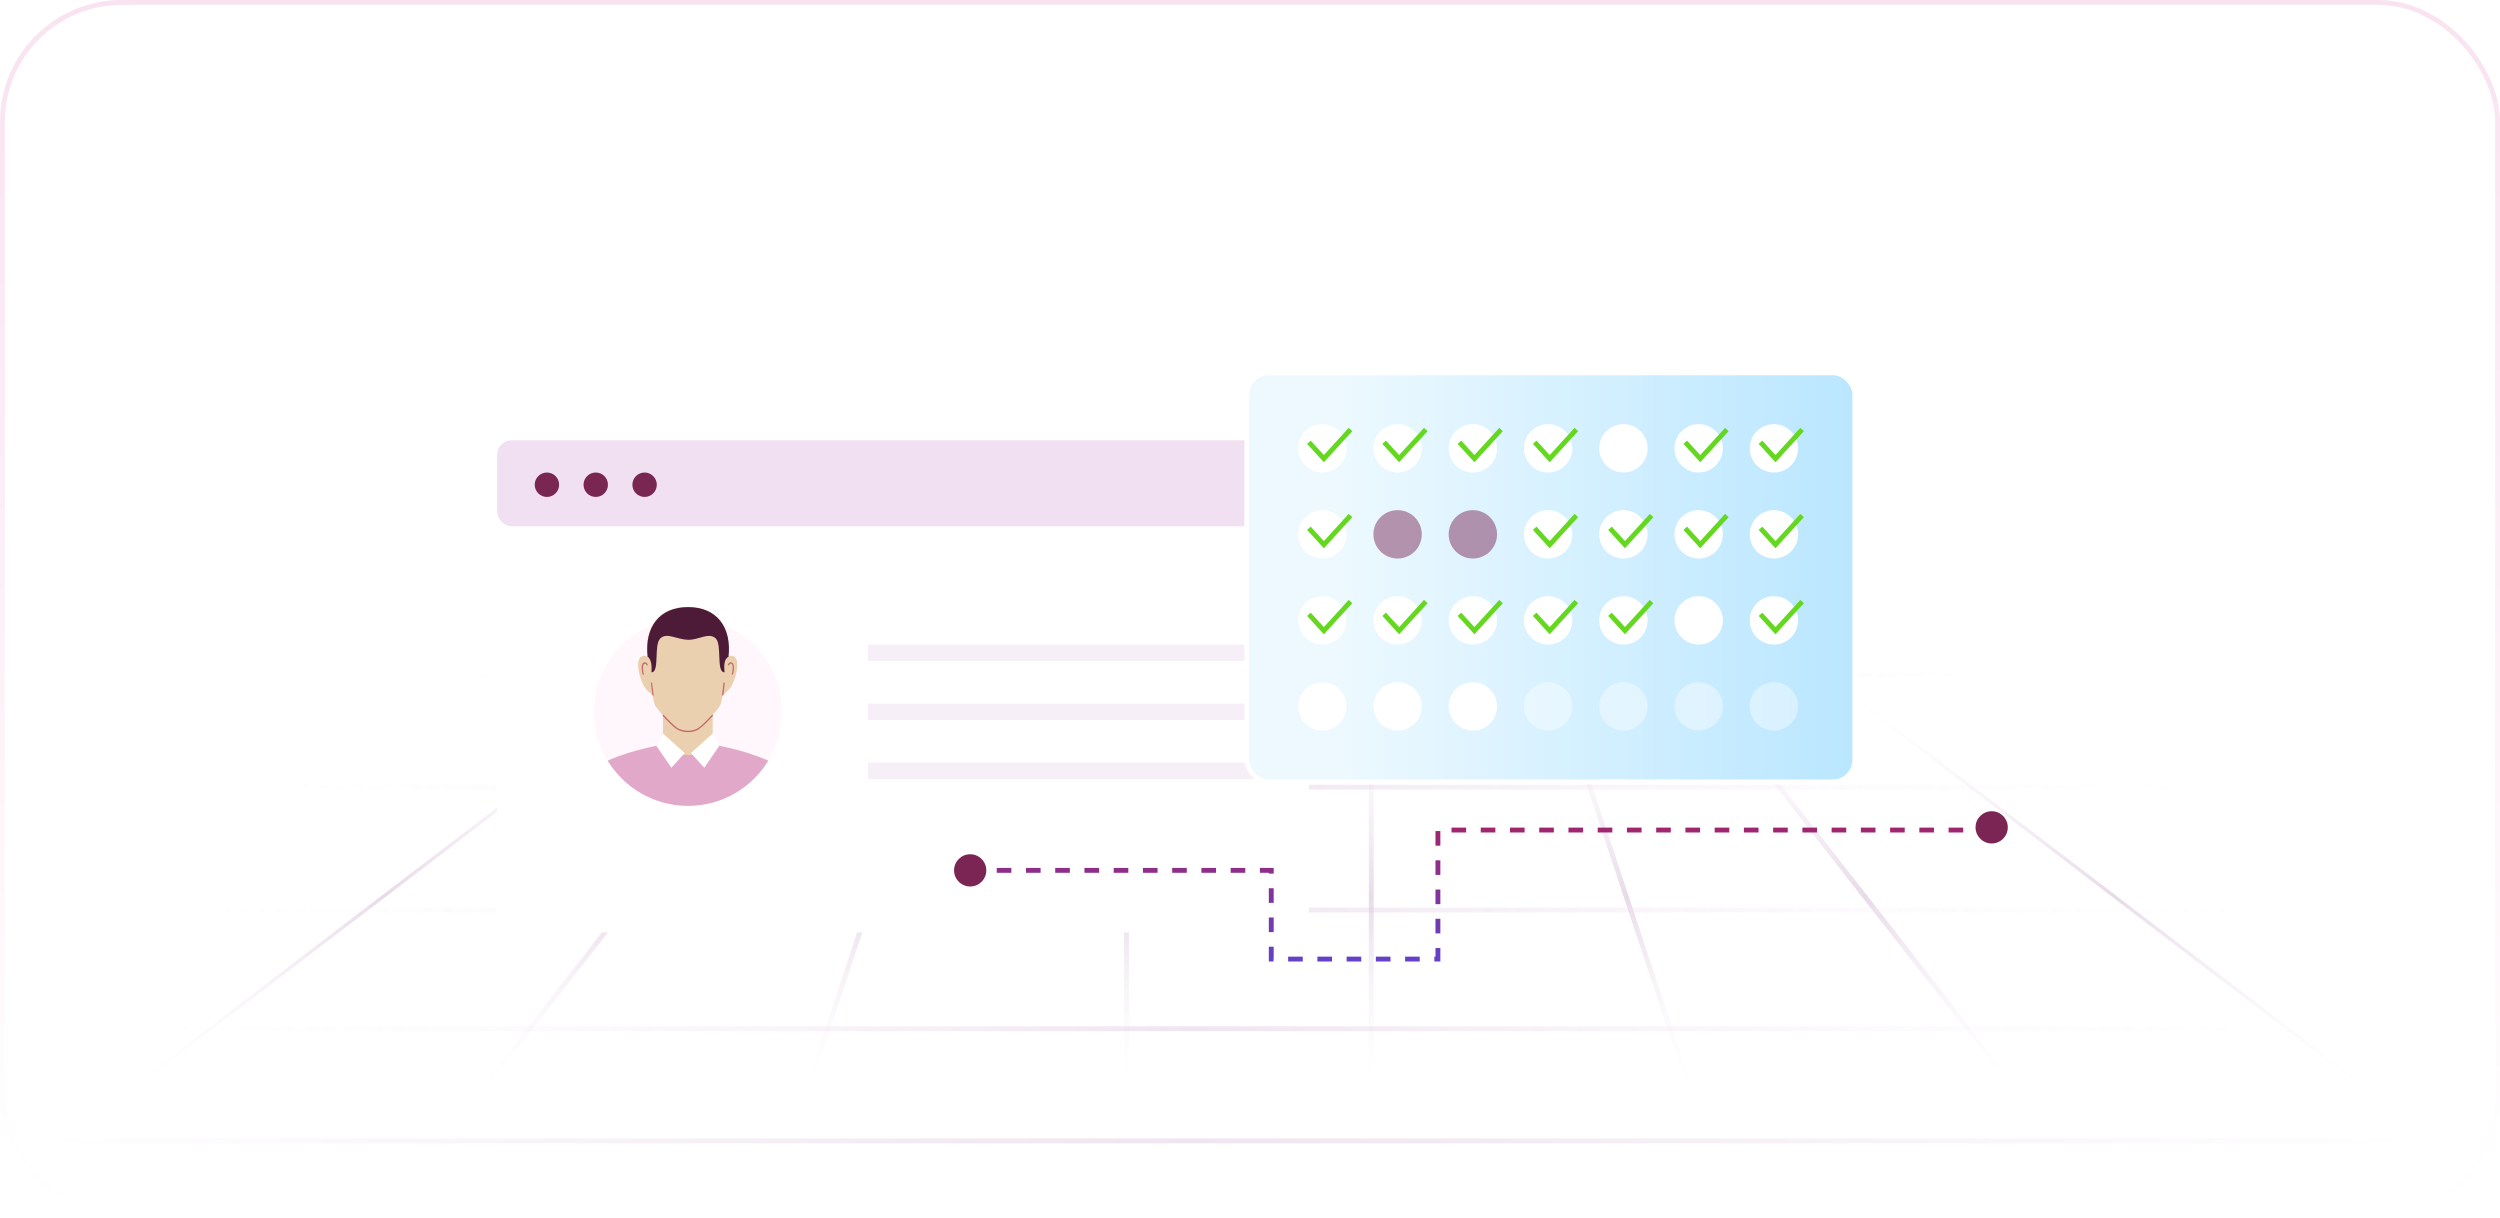 <svg width="513" height="250" viewBox="0 0 513 250" fill="none" xmlns="http://www.w3.org/2000/svg">
<rect x="0.5" y="0.5" width="512" height="249" rx="24.5" fill="url(#paint0_linear_2120_565)" stroke="url(#paint1_linear_2120_565)"/>
<g opacity="0.5">
<line opacity="0.5" y1="-0.5" x2="155.994" y2="-0.5" transform="matrix(-0.795 0.607 -0.993 -0.117 136.973 139)" stroke="url(#paint2_linear_2120_565)"/>
<path opacity="0.5" d="M164.373 139.818L91.157 233.56" stroke="url(#paint3_linear_2120_565)"/>
<path opacity="0.5" d="M193.437 139.933L162.441 233.54" stroke="url(#paint4_linear_2120_565)"/>
<path opacity="0.5" d="M231.167 140.249L231.168 233.453" stroke="url(#paint5_linear_2120_565)"/>
<line opacity="0.5" y1="-0.5" x2="155.994" y2="-0.5" transform="matrix(0.795 0.607 0.993 -0.117 375.574 139)" stroke="url(#paint6_linear_2120_565)"/>
<path opacity="0.5" d="M348.174 139.818L421.39 233.56" stroke="url(#paint7_linear_2120_565)"/>
<path opacity="0.5" d="M319.11 139.933L350.106 233.54" stroke="url(#paint8_linear_2120_565)"/>
<path opacity="0.5" d="M281.381 140.249L281.38 233.453" stroke="url(#paint9_linear_2120_565)"/>
<line opacity="0.5" x1="13" y1="234.109" x2="499.908" y2="234.109" stroke="url(#paint10_linear_2120_565)"/>
<line opacity="0.5" x1="15.656" y1="211.094" x2="497.252" y2="211.094" stroke="url(#paint11_linear_2120_565)"/>
<line opacity="0.5" x1="29.378" y1="186.748" x2="483.53" y2="186.748" stroke="url(#paint12_linear_2120_565)"/>
<line opacity="0.5" x1="43.1" y1="161.518" x2="469.808" y2="161.518" stroke="url(#paint13_linear_2120_565)"/>
<line opacity="0.5" x1="83.38" y1="138.5" x2="429.527" y2="138.5" stroke="url(#paint14_linear_2120_565)"/>
</g>
<g filter="url(#filter0_d_2120_565)">
<rect x="102" y="90.342" width="166.584" height="95.979" rx="3" fill="white"/>
</g>
<path d="M141.16 165.359C151.82 165.359 160.462 156.717 160.462 146.056C160.462 135.396 151.82 126.754 141.16 126.754C130.499 126.754 121.857 135.396 121.857 146.056C121.857 156.717 130.499 165.359 141.16 165.359Z" fill="#FFF7FB"/>
<path d="M146.245 143.533H136.04V155.087H146.245V143.533Z" fill="#EBD0B0"/>
<path d="M151.157 135.403C150.604 134.054 149.428 134.711 149.428 134.711C150.085 128.588 146.972 124.541 141.126 124.541C135.28 124.541 132.166 128.588 132.824 134.711C132.824 134.711 131.682 134.054 131.094 135.403C130.541 136.752 131.544 139.9 132.201 140.903C132.824 141.906 133.965 142.667 133.965 142.667C133.965 142.667 134.034 143.809 134.346 144.57C134.623 145.365 137.978 148.963 138.947 149.516C140.226 150.277 142.129 150.277 143.27 149.516C144.239 148.963 147.594 145.365 147.871 144.57C148.148 143.774 148.252 142.667 148.252 142.667C148.252 142.667 149.393 141.906 150.016 140.903C150.673 139.934 151.711 136.752 151.157 135.403Z" fill="#EBD0B0"/>
<path d="M141.195 150.242C140.399 150.242 139.569 150.035 138.911 149.654C138.323 149.308 136.94 147.959 135.937 146.817L136.144 146.645C137.182 147.786 138.496 149.101 139.05 149.412C140.295 150.138 142.128 150.138 143.235 149.412C143.789 149.101 145.103 147.786 146.141 146.645L146.349 146.817C145.346 147.959 143.962 149.308 143.374 149.654C142.786 150.035 141.99 150.242 141.195 150.242Z" fill="#C46966"/>
<path d="M133.806 140.068L133.565 140.098L133.891 142.741L134.132 142.712L133.806 140.068Z" fill="#C46966"/>
<path d="M148.456 140.075L148.165 142.688L148.44 142.718L148.731 140.105L148.456 140.075Z" fill="#C46966"/>
<path d="M131.89 138.447C131.82 138.239 131.371 136.51 131.993 136.025C132.201 135.887 132.374 135.887 132.478 135.922C132.789 136.025 132.962 136.44 132.962 136.475L132.754 136.579C132.72 136.475 132.581 136.233 132.409 136.198C132.339 136.164 132.236 136.198 132.166 136.267C131.786 136.544 131.959 137.72 132.132 138.412L131.89 138.447Z" fill="#C46966"/>
<path d="M150.396 138.446L150.154 138.377C150.327 137.685 150.5 136.509 150.119 136.232C150.015 136.163 149.946 136.163 149.877 136.198C149.67 136.267 149.531 136.578 149.531 136.578L149.289 136.475C149.324 136.44 149.462 136.025 149.773 135.921C149.877 135.886 150.05 135.886 150.258 135.99C150.915 136.509 150.465 138.239 150.396 138.446Z" fill="#C46966"/>
<path d="M133.689 137.963C135.418 137.963 134.104 132.394 135.488 131.01C136.18 130.318 137.183 130.422 138.047 130.664C139.051 130.906 140.088 131.252 141.161 131.287C142.302 131.322 143.34 130.906 144.447 130.63C145.277 130.422 146.211 130.353 146.868 131.01C148.217 132.359 146.903 137.963 148.667 137.963C148.563 136.683 148.529 135.265 149.497 134.746C150.155 128.623 147.041 124.576 141.195 124.576C135.349 124.576 132.236 128.623 132.893 134.746C133.62 135.23 133.793 136.614 133.689 137.963Z" fill="#4D1B37"/>
<path d="M157.66 156.089C152.195 153.668 146.28 152.803 146.28 152.803C143.547 155.639 138.462 155.674 136.075 152.803C136.075 152.803 130.125 153.668 124.694 156.089C128.084 161.658 134.207 165.36 141.195 165.36C148.148 165.36 154.27 161.658 157.66 156.089Z" fill="#E2A8CA"/>
<path d="M134.657 153.01L136.041 150.52L140.503 154.532L137.771 157.542L134.657 153.01Z" fill="white"/>
<path d="M147.629 153.01L146.246 150.52L141.783 154.532L144.516 157.542L147.629 153.01Z" fill="white"/>
<rect x="102" y="90.342" width="166.584" height="17.651" rx="3" fill="#F0E0F1"/>
<rect opacity="0.5" x="178.121" y="132.264" width="79.431" height="3.363" fill="#F0E0F1"/>
<rect opacity="0.5" x="178.121" y="144.373" width="79.431" height="3.363" fill="#F0E0F1"/>
<rect opacity="0.5" x="178.121" y="156.48" width="79.431" height="3.363" fill="#F0E0F1"/>
<circle cx="112.228" cy="99.466" r="2.505" fill="#792653"/>
<circle cx="122.248" cy="99.466" r="2.505" fill="#792653"/>
<circle cx="132.269" cy="99.466" r="2.505" fill="#792653"/>
<path d="M198.53 178.598H260.861V196.801H295.061V170.324H410.345" stroke="url(#paint15_linear_2120_565)" stroke-dasharray="3 3"/>
<circle cx="199.082" cy="178.599" r="3.31" fill="#7A2554"/>
<circle cx="408.69" cy="169.772" r="3.31" fill="#7A2554"/>
<rect x="255.845" y="76.5" width="124.765" height="83.947" rx="4.5" fill="url(#paint16_linear_2120_565)" stroke="white"/>
<circle cx="271.341" cy="91.996" r="4.964" fill="white"/>
<circle cx="286.787" cy="91.996" r="4.964" fill="white"/>
<circle cx="302.231" cy="91.996" r="4.964" fill="white"/>
<circle cx="317.676" cy="91.996" r="4.964" fill="white"/>
<circle cx="333.121" cy="91.996" r="4.964" fill="white"/>
<circle cx="348.566" cy="91.996" r="4.964" fill="white"/>
<circle cx="364.01" cy="91.996" r="4.964" fill="white"/>
<circle cx="271.341" cy="109.646" r="4.964" fill="white"/>
<circle opacity="0.5" cx="286.787" cy="109.646" r="4.964" fill="#7F2F5D"/>
<circle opacity="0.5" cx="302.231" cy="109.646" r="4.964" fill="#7F2F5D"/>
<circle cx="317.676" cy="109.646" r="4.964" fill="white"/>
<circle cx="333.121" cy="109.646" r="4.964" fill="white"/>
<circle cx="348.566" cy="109.646" r="4.964" fill="white"/>
<circle cx="364.01" cy="109.646" r="4.964" fill="white"/>
<circle cx="271.341" cy="127.298" r="4.964" fill="white"/>
<circle cx="286.787" cy="127.298" r="4.964" fill="white"/>
<circle cx="302.231" cy="127.298" r="4.964" fill="white"/>
<circle cx="317.676" cy="127.298" r="4.964" fill="white"/>
<circle cx="333.121" cy="127.298" r="4.964" fill="white"/>
<circle cx="348.566" cy="127.298" r="4.964" fill="white"/>
<circle cx="364.01" cy="127.298" r="4.964" fill="white"/>
<circle cx="271.341" cy="144.949" r="4.964" fill="white"/>
<circle cx="286.787" cy="144.949" r="4.964" fill="white"/>
<circle cx="302.231" cy="144.949" r="4.964" fill="white"/>
<circle opacity="0.4" cx="317.676" cy="144.949" r="4.964" fill="white"/>
<circle opacity="0.4" cx="333.121" cy="144.949" r="4.964" fill="white"/>
<circle opacity="0.4" cx="348.566" cy="144.949" r="4.964" fill="white"/>
<circle opacity="0.4" cx="364.01" cy="144.949" r="4.964" fill="white"/>
<path d="M268.584 90.75L271.658 94.113L277.124 88.135" stroke="#64D71F"/>
<path d="M284.029 90.75L287.104 94.113L292.569 88.135" stroke="#64D71F"/>
<path d="M299.474 90.75L302.548 94.113L308.014 88.135" stroke="#64D71F"/>
<path d="M314.919 90.75L317.993 94.113L323.459 88.135" stroke="#64D71F"/>
<path d="M345.809 90.75L348.883 94.113L354.349 88.135" stroke="#64D71F"/>
<path d="M361.253 90.75L364.327 94.113L369.793 88.135" stroke="#64D71F"/>
<path d="M268.584 108.403L271.658 111.765L277.124 105.787" stroke="#64D71F"/>
<path d="M314.919 108.403L317.993 111.765L323.459 105.787" stroke="#64D71F"/>
<path d="M330.363 108.403L333.438 111.765L338.903 105.787" stroke="#64D71F"/>
<path d="M345.809 108.403L348.883 111.765L354.349 105.787" stroke="#64D71F"/>
<path d="M361.253 108.403L364.327 111.765L369.793 105.787" stroke="#64D71F"/>
<path d="M268.584 126.053L271.658 129.416L277.124 123.438" stroke="#64D71F"/>
<path d="M284.029 126.053L287.104 129.416L292.569 123.438" stroke="#64D71F"/>
<path d="M299.474 126.053L302.548 129.416L308.014 123.438" stroke="#64D71F"/>
<path d="M314.919 126.053L317.993 129.416L323.459 123.438" stroke="#64D71F"/>
<path d="M330.363 126.053L333.438 129.416L338.903 123.438" stroke="#64D71F"/>
<path d="M361.253 126.053L364.327 129.416L369.793 123.438" stroke="#64D71F"/>
<defs>
<filter id="filter0_d_2120_565" x="82" y="75.342" width="206.584" height="135.979" filterUnits="userSpaceOnUse" color-interpolation-filters="sRGB">
<feFlood flood-opacity="0" result="BackgroundImageFix"/>
<feColorMatrix in="SourceAlpha" type="matrix" values="0 0 0 0 0 0 0 0 0 0 0 0 0 0 0 0 0 0 127 0" result="hardAlpha"/>
<feOffset dy="5"/>
<feGaussianBlur stdDeviation="10"/>
<feComposite in2="hardAlpha" operator="out"/>
<feColorMatrix type="matrix" values="0 0 0 0 0.282 0 0 0 0 0.148 0 0 0 0 0.252 0 0 0 0.06 0"/>
<feBlend mode="normal" in2="BackgroundImageFix" result="effect1_dropShadow_2120_565"/>
<feBlend mode="normal" in="SourceGraphic" in2="effect1_dropShadow_2120_565" result="shape"/>
</filter>
<linearGradient id="paint0_linear_2120_565" x1="256.5" y1="0" x2="256.5" y2="250" gradientUnits="userSpaceOnUse">
<stop stop-color="white"/>
<stop offset="1" stop-color="white" stop-opacity="0"/>
</linearGradient>
<linearGradient id="paint1_linear_2120_565" x1="256.5" y1="0" x2="256.5" y2="250" gradientUnits="userSpaceOnUse">
<stop stop-color="#F9E3F0"/>
<stop offset="1" stop-color="white"/>
</linearGradient>
<linearGradient id="paint2_linear_2120_565" x1="-4.419" y1="8.062" x2="99.022" y2="71.204" gradientUnits="userSpaceOnUse">
<stop stop-color="white" stop-opacity="0"/>
<stop offset="0.515" stop-color="#A36EA7"/>
<stop offset="1" stop-color="white" stop-opacity="0"/>
</linearGradient>
<linearGradient id="paint3_linear_2120_565" x1="-135.48" y1="101.721" x2="-147.23" y2="194.373" gradientUnits="userSpaceOnUse">
<stop stop-color="white" stop-opacity="0"/>
<stop offset="0.515" stop-color="#A36EA7"/>
<stop offset="1" stop-color="white" stop-opacity="0"/>
</linearGradient>
<linearGradient id="paint4_linear_2120_565" x1="-363.94" y1="71.75" x2="-374.656" y2="159.436" gradientUnits="userSpaceOnUse">
<stop stop-color="white" stop-opacity="0"/>
<stop offset="0.515" stop-color="#A36EA7"/>
<stop offset="1" stop-color="white" stop-opacity="0"/>
</linearGradient>
<linearGradient id="paint5_linear_2120_565" x1="-512.838" y1="50.273" x2="-522.982" y2="134.213" gradientUnits="userSpaceOnUse">
<stop stop-color="white" stop-opacity="0"/>
<stop offset="0.515" stop-color="#A36EA7"/>
<stop offset="1" stop-color="white" stop-opacity="0"/>
</linearGradient>
<linearGradient id="paint6_linear_2120_565" x1="-4.419" y1="8.062" x2="99.022" y2="71.204" gradientUnits="userSpaceOnUse">
<stop stop-color="white" stop-opacity="0"/>
<stop offset="0.515" stop-color="#A36EA7"/>
<stop offset="1" stop-color="white" stop-opacity="0"/>
</linearGradient>
<linearGradient id="paint7_linear_2120_565" x1="648.027" y1="101.721" x2="659.777" y2="194.373" gradientUnits="userSpaceOnUse">
<stop stop-color="white" stop-opacity="0"/>
<stop offset="0.515" stop-color="#A36EA7"/>
<stop offset="1" stop-color="white" stop-opacity="0"/>
</linearGradient>
<linearGradient id="paint8_linear_2120_565" x1="876.487" y1="71.75" x2="887.203" y2="159.436" gradientUnits="userSpaceOnUse">
<stop stop-color="white" stop-opacity="0"/>
<stop offset="0.515" stop-color="#A36EA7"/>
<stop offset="1" stop-color="white" stop-opacity="0"/>
</linearGradient>
<linearGradient id="paint9_linear_2120_565" x1="1025.39" y1="50.273" x2="1035.53" y2="134.213" gradientUnits="userSpaceOnUse">
<stop stop-color="white" stop-opacity="0"/>
<stop offset="0.515" stop-color="#A36EA7"/>
<stop offset="1" stop-color="white" stop-opacity="0"/>
</linearGradient>
<linearGradient id="paint10_linear_2120_565" x1="495.56" y1="234.609" x2="7.928" y2="234.609" gradientUnits="userSpaceOnUse">
<stop stop-color="white"/>
<stop offset="0.515" stop-color="#C096C3"/>
<stop offset="1" stop-color="white"/>
</linearGradient>
<linearGradient id="paint11_linear_2120_565" x1="492.952" y1="211.594" x2="10.64" y2="211.594" gradientUnits="userSpaceOnUse">
<stop stop-color="white" stop-opacity="0"/>
<stop offset="0.515" stop-color="#C096C3"/>
<stop offset="1" stop-color="white" stop-opacity="0"/>
</linearGradient>
<linearGradient id="paint12_linear_2120_565" x1="479.475" y1="187.248" x2="24.647" y2="187.248" gradientUnits="userSpaceOnUse">
<stop stop-color="white" stop-opacity="0"/>
<stop offset="0.515" stop-color="#C096C3"/>
<stop offset="1" stop-color="white" stop-opacity="0"/>
</linearGradient>
<linearGradient id="paint13_linear_2120_565" x1="465.998" y1="162.018" x2="38.655" y2="162.018" gradientUnits="userSpaceOnUse">
<stop stop-color="white" stop-opacity="0"/>
<stop offset="0.515" stop-color="#C096C3"/>
<stop offset="1" stop-color="white" stop-opacity="0"/>
</linearGradient>
<linearGradient id="paint14_linear_2120_565" x1="426.436" y1="139" x2="79.774" y2="139" gradientUnits="userSpaceOnUse">
<stop stop-color="white" stop-opacity="0"/>
<stop offset="0.515" stop-color="#C096C3"/>
<stop offset="1" stop-color="white" stop-opacity="0"/>
</linearGradient>
<linearGradient id="paint15_linear_2120_565" x1="380.218" y1="168.861" x2="380.218" y2="196.947" gradientUnits="userSpaceOnUse">
<stop stop-color="#A3246A"/>
<stop offset="1" stop-color="#6441C8"/>
</linearGradient>
<linearGradient id="paint16_linear_2120_565" x1="381.11" y1="118.751" x2="274.87" y2="118.751" gradientUnits="userSpaceOnUse">
<stop stop-color="#B9E6FF"/>
<stop offset="1" stop-color="#EDF9FF"/>
</linearGradient>
</defs>
</svg>
